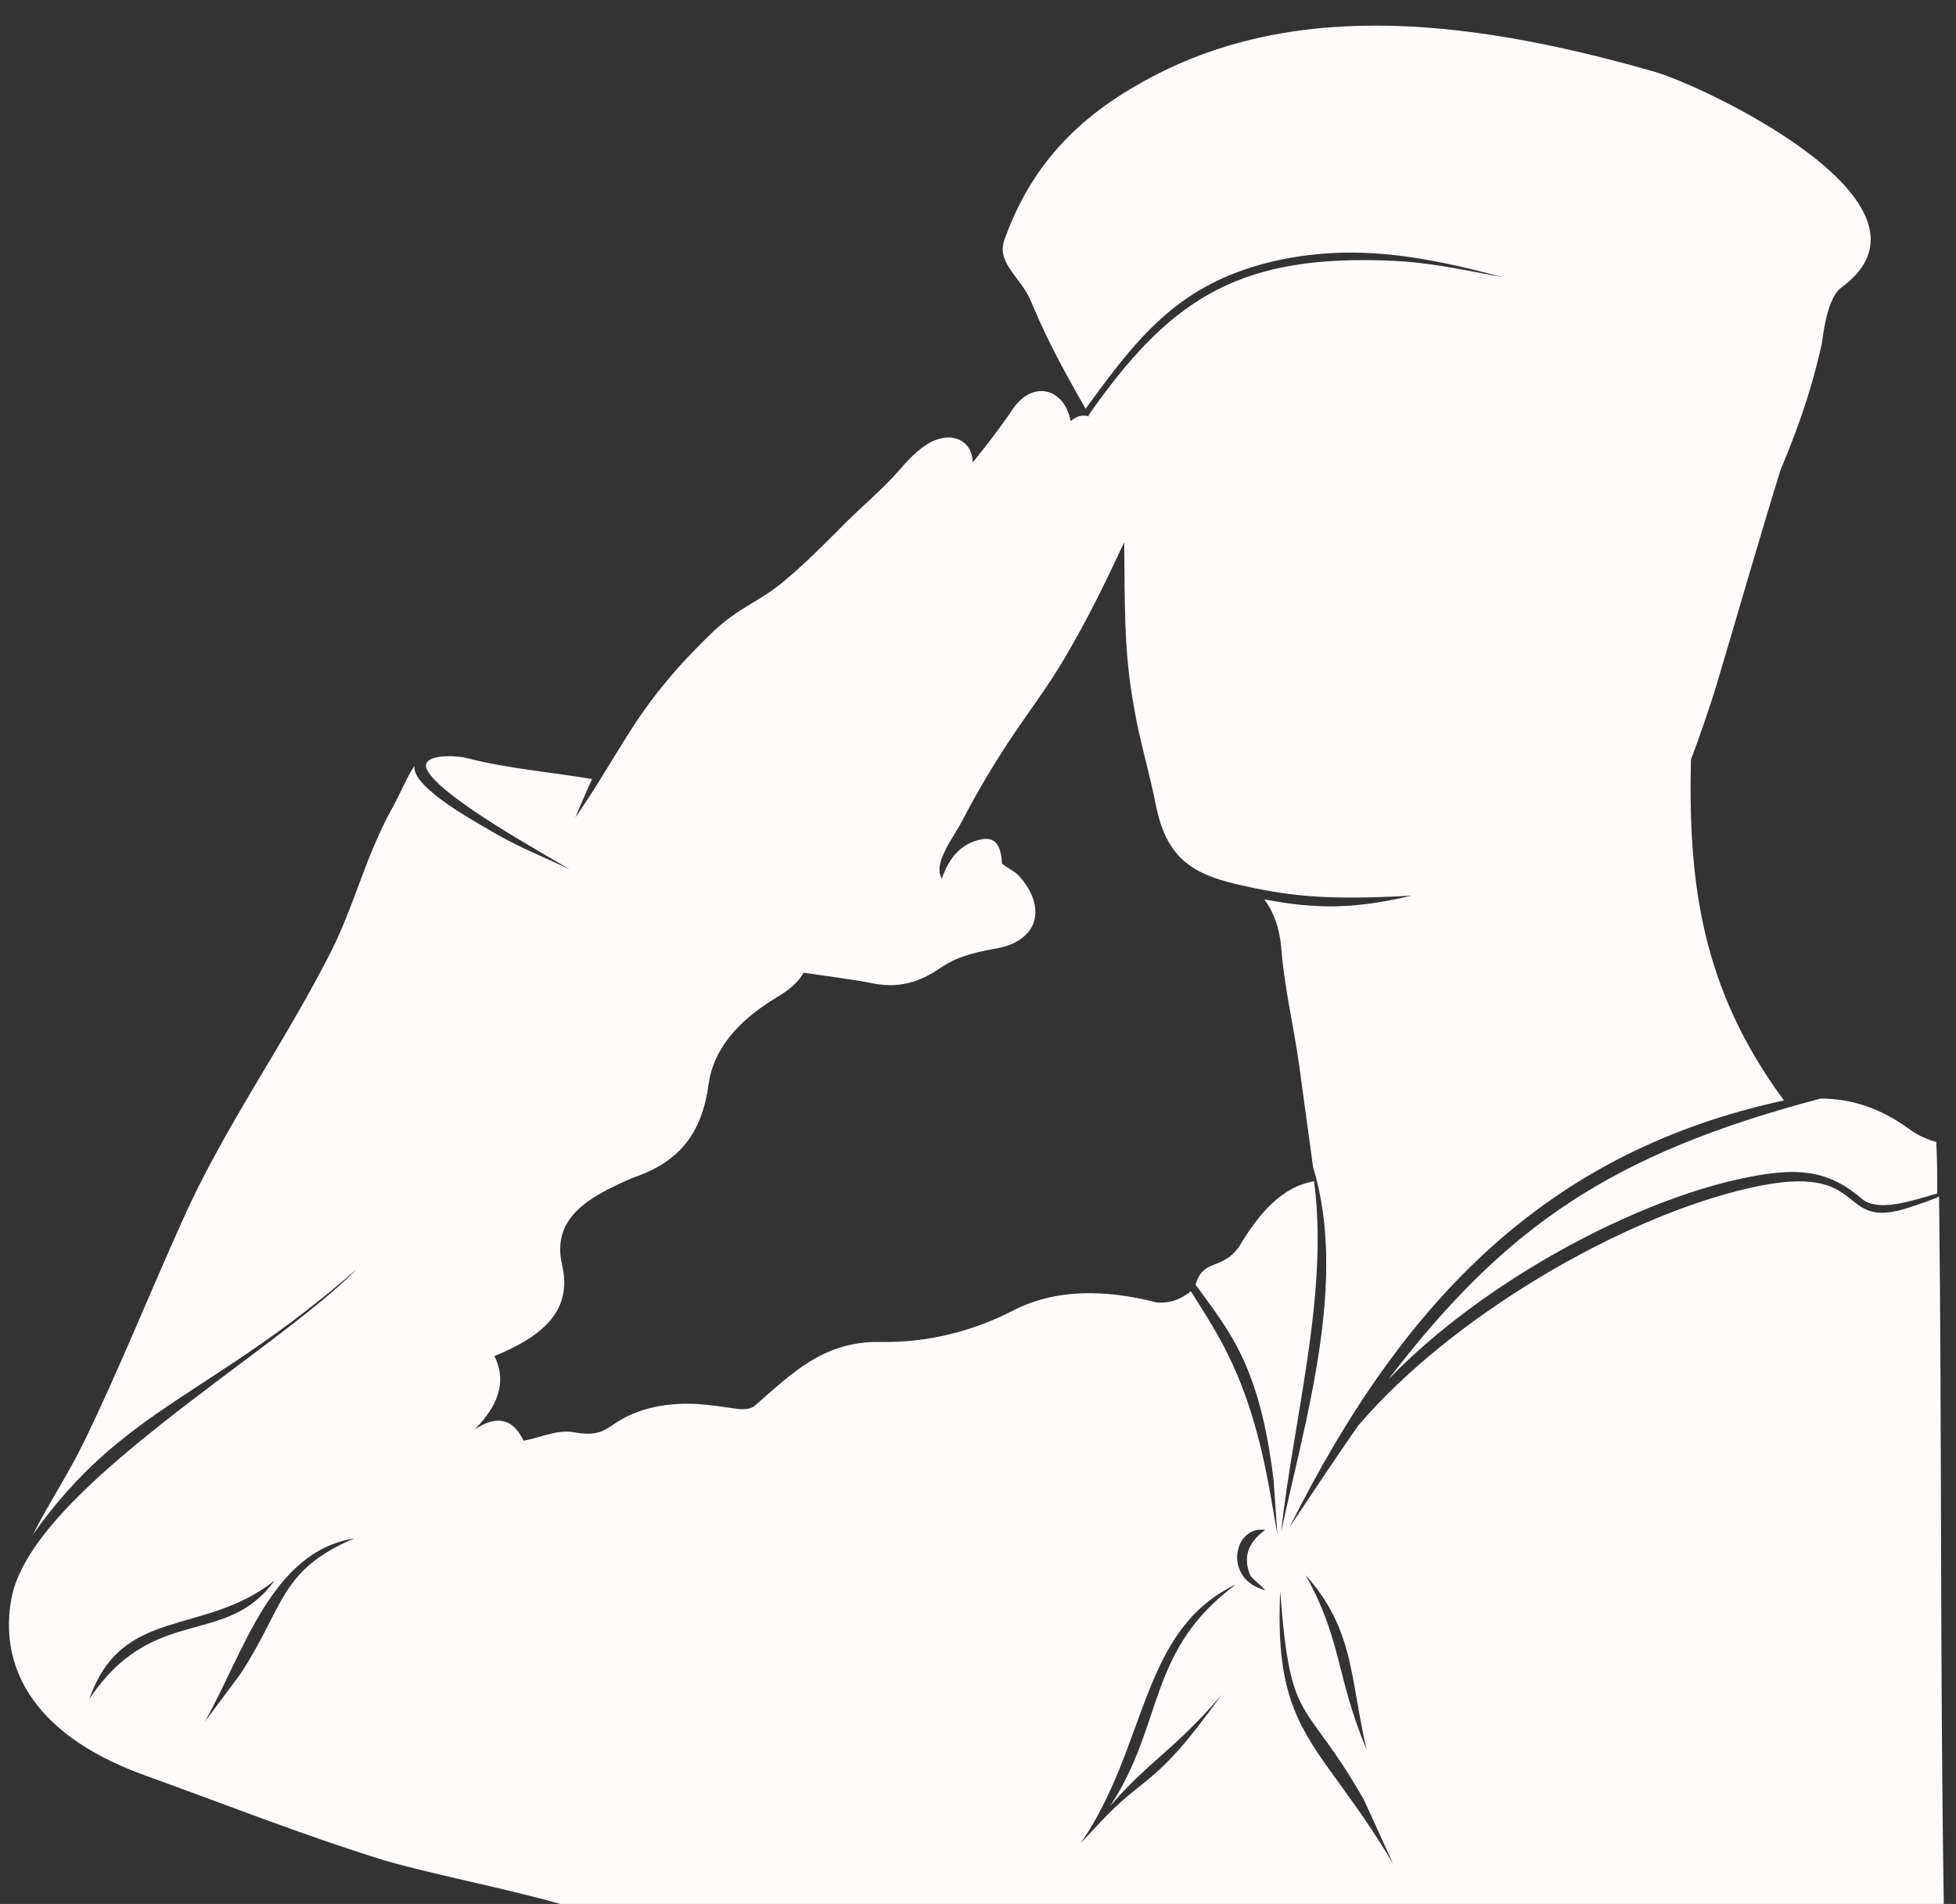 <?xml version="1.0" encoding="UTF-8" standalone="no"?><svg xmlns="http://www.w3.org/2000/svg" xmlns:xlink="http://www.w3.org/1999/xlink" fill="#fffbfb" height="202.6" preserveAspectRatio="xMidYMid meet" version="1" viewBox="-0.9 -2.4 208.1 202.6" width="208.1" zoomAndPan="magnify"><rect x="-0.9" y="-2.4" width="208.1" height="202.6" fill="#333333" stroke="none"/><g id="change1_1"><path clip-rule="evenodd" d="M14.2,186.4c-12.2-4.5-15.1-12-13.9-18.6c2-11.6,28-26.2,36.8-35.2c-15.5,13.6-24.9,14.7-34.5,28.3 c1.6-3.2,3.7-6.3,5.4-9.8c3.7-7.6,6.9-15.6,10.5-23.6c4.5-10.1,11.1-19.2,16-29c2.3-4.7,3.5-9.6,6-14.3c1.3-2.3,1.9-4,2.7-5.1 c-0.2,1.2,1.7,3.2,6.9,6.2c4,2.4,5.1,2.7,9.6,4.8c-3-1.8-13-7.3-15-10.3c-1.4-2,2.8-1.9,4.2-1.5c4.3,1.1,9.1,1.5,13.2,2.2 c-0.4,0.8-0.9,2-1.8,4.1c3.7-5.3,5.6-9.5,9.3-14c1.6-2,3.5-4,5.6-6c2.5-2.3,4.8-3.1,7-4.9c2.2-1.8,4.2-3.8,6-5.6 c2.3-2.4,4.5-4.1,6.7-6.6c1-1.2,2.4-2.6,3.8-3.1c1.9-0.7,3.8,0.1,3.9,2.4c1.3-1.6,3-3.8,4.2-5.6c2.2-3.3,5.6-2.2,6.2,1.2 c0.7-0.5,1.1-0.7,2-0.5l-0.1-0.1c8.4-12,15.5-16.9,30.9-16.5c5,0.1,8.3,0.9,13.2,1.8c-8.6-2.3-16.6-3.8-25.6-1.4 c-9.1,2.5-13.3,7.8-18.8,15.4c-3-5.2-4.5-8.3-5.8-11.4c-1.1-2.7-3.8-4.1-2.8-6.7c2.4-6.6,6.5-12,14-16.3c15.6-9.1,34.4-7.4,55-1.5 c5.1,1.4,32.2,14.1,20,23c-1.5,1.1-1.9,4.8-2.1,6.1c-0.9,3.9-1.9,7.4-4.4,13.4c-2.4,7.8-4.6,15.5-6.9,23.2 c-0.5,1.6-1.8,5.5-2.6,7.5c-0.3,13.1,1.1,24.4,9.9,36.3c-25,5.4-40.4,21-52.6,45.4c2.6-3.9,5-7.5,7.3-10.8 c9.9-11.6,28-22.2,41.7-25.3c13.2-3,8.8,4.9,17.2,2c1.8-0.6,2.6-0.9,2.9-1.1c0.3,25.2,0.1,50,0.5,75.3c-49.1,0-98.1,0-147.2,0 c-6-1.7-12.5-2.9-18.6-4.6C31.1,192.8,22.8,189.5,14.2,186.4L14.2,186.4z M135.3,166.9c-0.7,15.3,4.2,15.9,12,29l-3.1-6.8 C137.8,177.9,136.4,181.6,135.3,166.9L135.3,166.9z M138,165.2c3.9,7,3.2,10.7,6.5,18.6C142.7,176.1,143.2,171,138,165.2L138,165.2 z M130.6,166.2c-10.2,4.8-9.4,17.2-16.5,27.5c2.4-2.5,3.2-3.6,6.1-5.9c3.2-2.5,4.9-4.4,8.9-9.9c-4.9,5.8-7.8,7.1-11.9,11.9 C123,181,121.1,173.2,130.6,166.2L130.6,166.2z M133.7,160.4c-3.4-0.5-4.5,5.3,0,6.4c-0.5-0.6-1.4-1.2-1.6-1.6 C131.2,163,132.2,161.5,133.7,160.4L133.7,160.4z M146.8,144.4c10-10.4,26.2-19.1,38.1-21.5c5-1,8.5-1,12.2,2.2 c1.7,1.5,5,0.4,8.1-0.5c0-1.8,0-3.7-0.1-5.5c-0.5-0.1-1.7-0.5-2.8-1.3c-3-2.2-6.1-3.3-9.5-3.3C170.4,120.4,159.2,128.2,146.8,144.4 L146.8,144.4z M36.8,161.3c-8.8,1.4-11.7,12-15.9,19.5l3.8-5.1C29.4,168.5,28.8,164.7,36.8,161.3L36.8,161.3z M8.6,178.4 c6.8-10.2,14.5-5.4,19.7-12.6C20.7,171.8,12.1,168.4,8.6,178.4L8.6,178.4z M118.7,55.3c-1.9,4.1-3.9,8.2-6.2,12.1 c-1.9,3.3-4.1,6.1-6.2,9.3c-1.7,2.6-3.3,5.3-4.7,8c-1,2-3.3,4.7-2.3,6.4c0.8-2.3,2.1-3.8,4.3-4.2c1.2-0.2,2,0.4,2.1,2.6 c0.6,0.5,1.4,0.8,1.9,1.4c2.1,2.4,2.1,4.8,0.6,6.2c-0.9,0.9-2.2,1.3-3.5,1.5c-2.2,0.4-3.9,0.9-5.4,1.9c-1.9,1.3-4,2.3-7,1.8 c-2.5-0.5-5.1-0.8-7.7-1.2c-0.8,1.4-2,2.1-3.3,2.9c-3.7,2.3-6.3,5.3-6.8,8.9c-0.7,5.2-3,8.3-8,10c-4.4,1.9-8.8,4.1-7.6,9.3 c1.1,4.7-1.8,7.5-7.2,9.7c1.4,2.8,0.3,5.4-2.1,7.8c2-1.3,3.9-1.5,5.2,1.2c1.8-0.3,3.5-1.2,5.3-0.9c2.3,0.4,3,0,4.1-0.7 c2.2-1.6,5.2-2.5,9.1-2.3c1.4,0.1,2.7,0.3,4.1,0.5c0.8,0.1,1.6,0.1,2.1-0.4c3.8-3.3,7.2-6.8,13.2-6.7c5.2,0.1,10-1.2,14.1-3.3 c4.6-2.4,9.9-2.3,15.4-0.9c1.5,0.1,2.6-0.4,3.6-1.2c2.3,3.7,4.9,7.4,6.9,14.6c1.1,3.9,1.6,7.3,2.3,11.3l-0.4-5.8 c-1.5-12.3-4.7-15.8-8.3-20.8c0.8-2.8,2.8-1.5,4.6-4c2.1-3.5,4.5-6.4,8-7c1.6,11.9-2.2,25.3-3.5,37.3c2.6-12.1,7.1-26.7,3.4-38.8 c-0.5-3.7-1-7.3-1.5-11c-0.6-4.2-1.6-8.3-1.9-12.5c-0.2-2-0.8-3.7-1.8-5c5.7,1.1,9.8,1,15.7-0.4c-8.6,0.5-12.7,0.1-17.7-1 c-5.2-1.1-8.3-2.6-9.5-8.5c-0.7-3.6-1.8-7.1-2.4-10.8C118.6,66.5,118.8,61.2,118.7,55.3z" fill-rule="evenodd"/></g></svg>